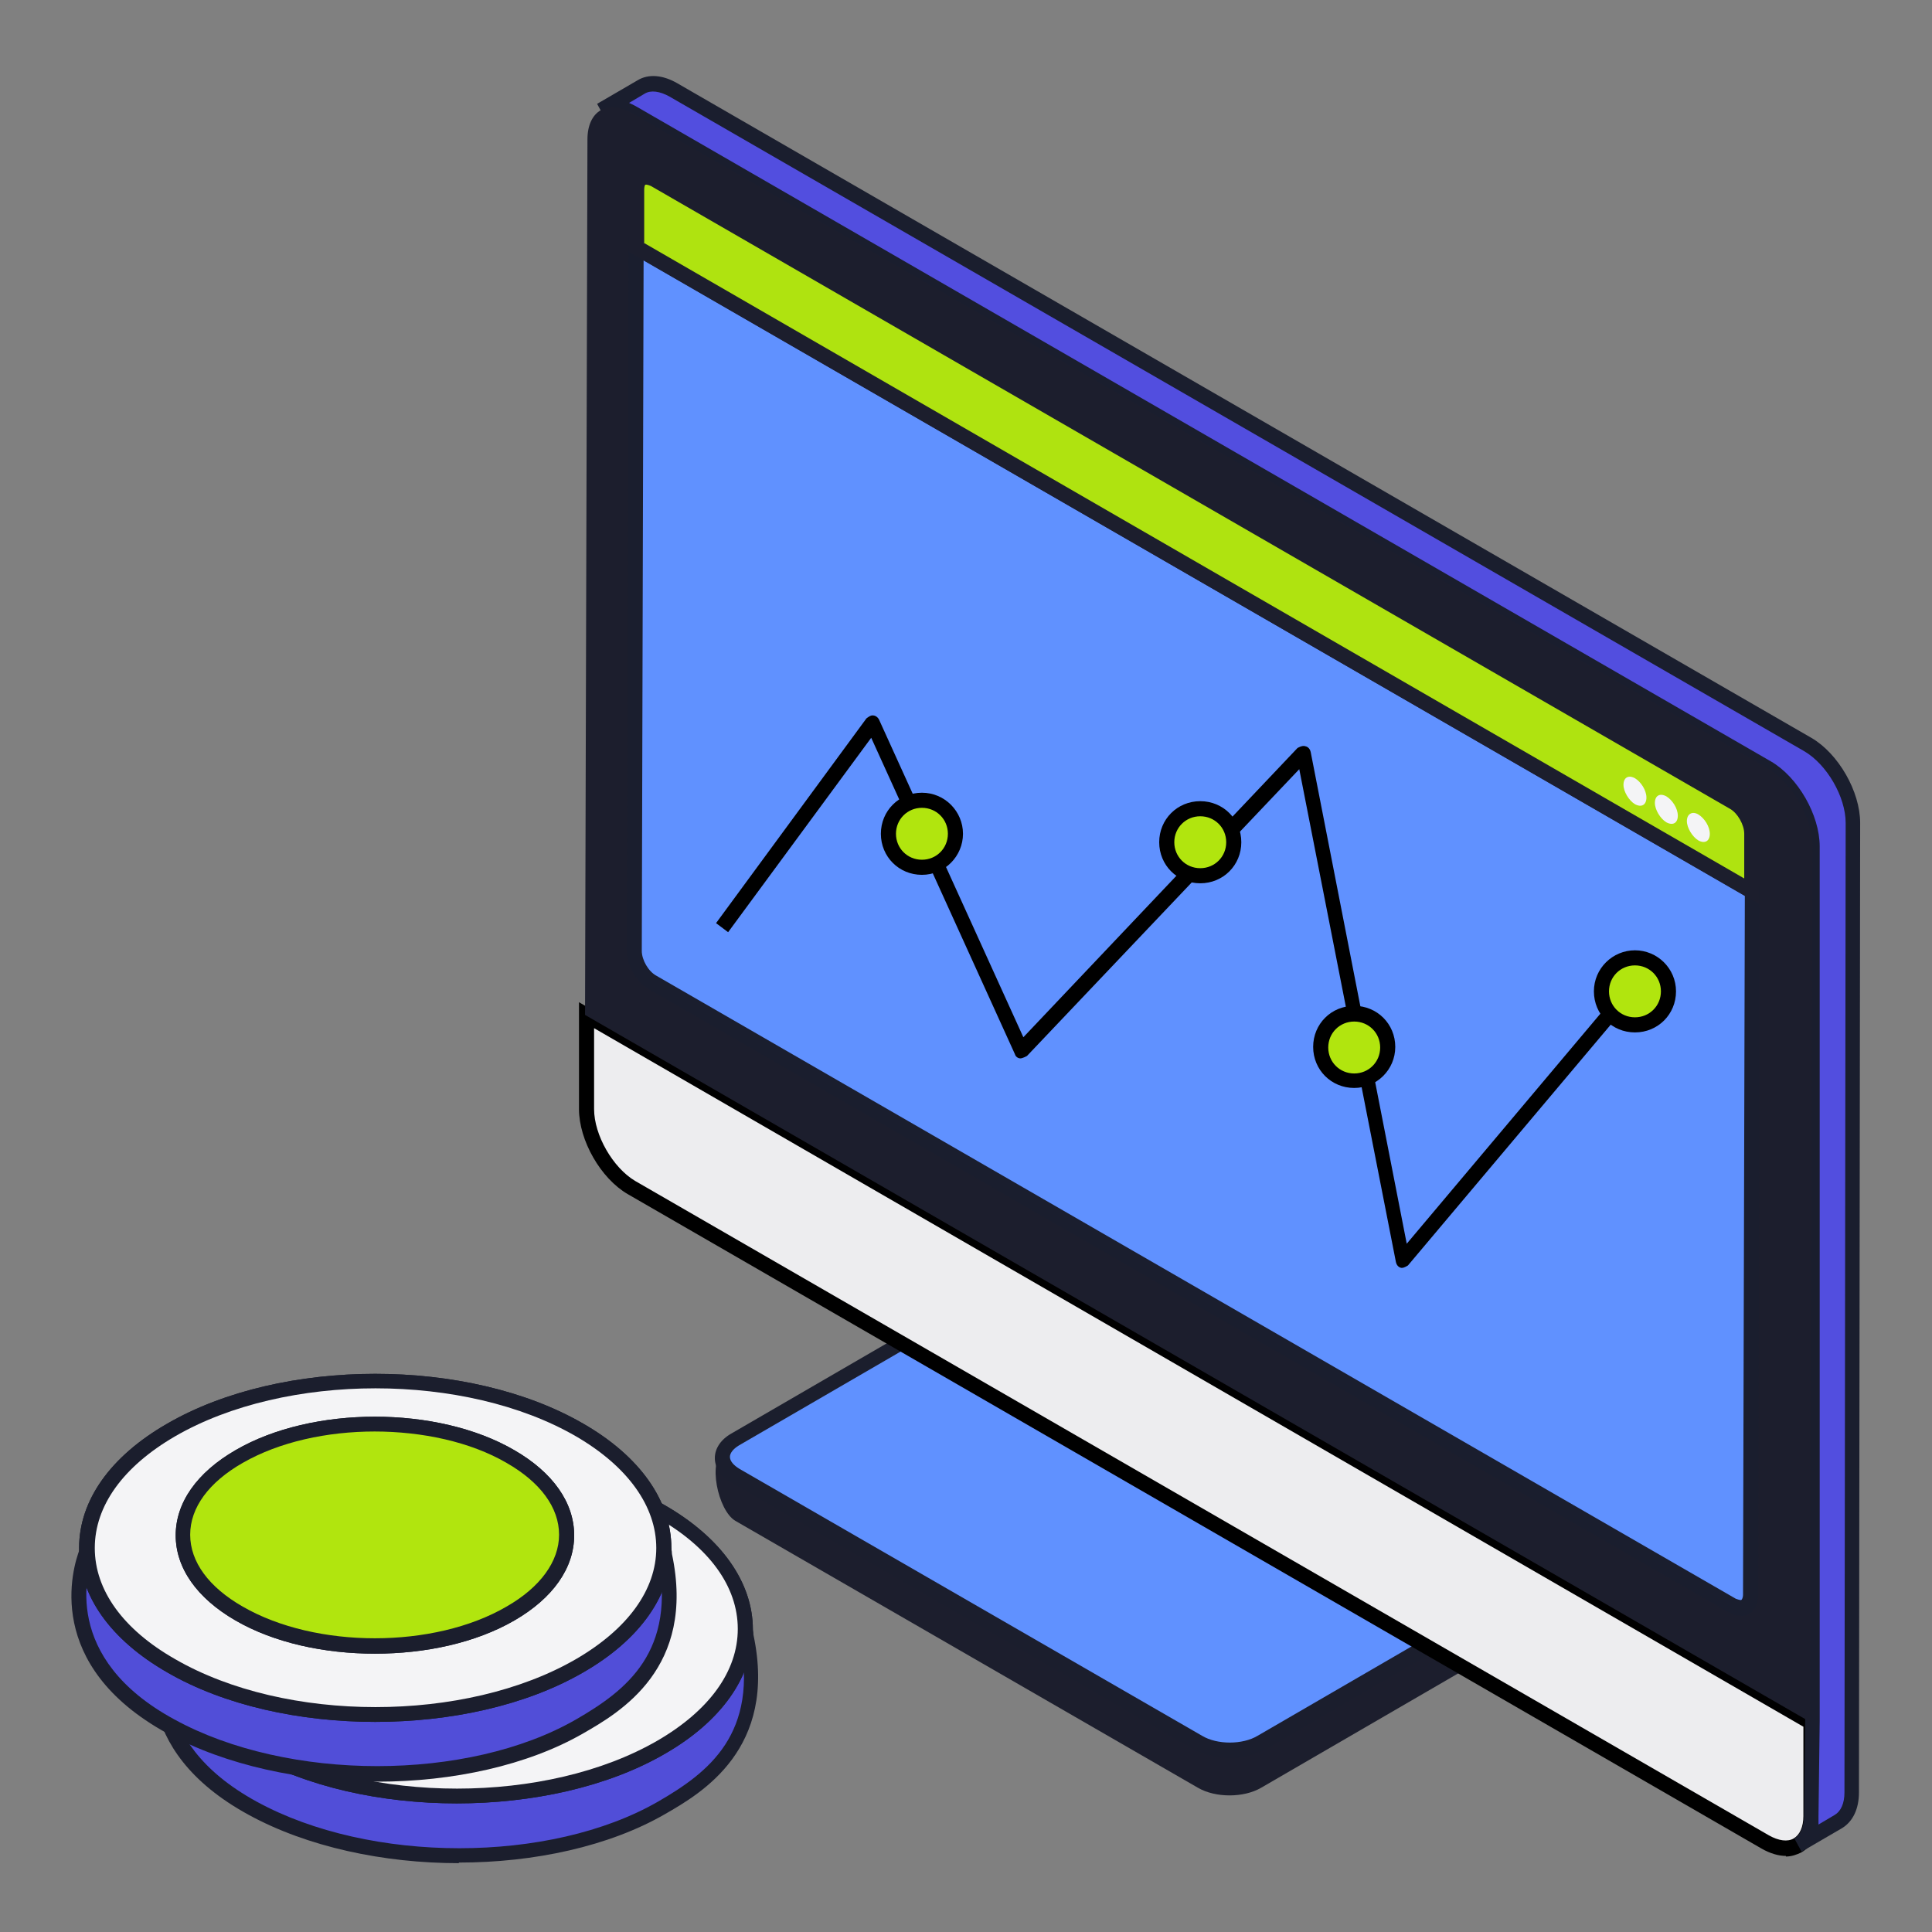 <?xml version="1.0" encoding="UTF-8"?>
<svg id="Layer_1" data-name="Layer 1" xmlns="http://www.w3.org/2000/svg" viewBox="0 0 32 32">
  <rect x="0" y="0" width="32" height="32" fill="#808080" stroke="none"/>
  <defs>
    <style>
      .cls-1 {
        fill: #1b1e2d;
      }

      .cls-1, .cls-2, .cls-3, .cls-4, .cls-5, .cls-6, .cls-7, .cls-8, .cls-9, .cls-10, .cls-11, .cls-12 {
        stroke-width: 0px;
      }

      .cls-2 {
        fill: #514ed8;
      }

      .cls-3 {
        fill: #ededef;
      }

      .cls-4 {
        fill: #000;
      }

      .cls-5 {
        fill: #6b91fc;
      }

      .cls-6 {
        fill: #f4f4f6;
      }

      .cls-7 {
        fill: #524edf;
      }

      .cls-8 {
        fill: #1c1e2d;
      }

      .cls-9 {
        fill: #1a1e2e;
      }

      .cls-10 {
        fill: #6091ff;
      }

      .cls-11 {
        fill: #afe310;
      }

      .cls-12 {
        fill: #b1e50e;
      }
    </style>
  </defs>
  <g>
    <path class="cls-8" d="M26.49,25.75c.29.17.29.44,0,.61l-5.6,3.25c-.29.17-.76.17-1.05,0l-7.66-4.42c-.29-.17-.47-1.01-.18-1.18l5.77-2.68c.29-.17.76-.17,1.05,0l7.66,4.42Z"/>
    <g>
      <path class="cls-10" d="M26.49,25.01c.29.17.29.44,0,.61l-5.6,3.25c-.29.17-.76.17-1.05,0l-7.66-4.42c-.29-.17-.29-.44,0-.61l5.6-3.25c.29-.17.76-.17,1.05,0l7.66,4.42Z"/>
      <path class="cls-1" d="M20.37,29.12c-.21,0-.42-.05-.59-.14l-7.66-4.42c-.18-.1-.28-.25-.28-.41,0-.16.1-.31.28-.41l5.6-3.25c.33-.19.84-.19,1.17,0l7.66,4.42c.18.1.28.25.28.41,0,.16-.1.31-.28.41l-5.6,3.25c-.16.09-.38.14-.59.14ZM18.3,20.58c-.17,0-.34.04-.46.11l-5.6,3.25c-.1.06-.15.13-.15.19,0,.07.06.14.16.2l7.66,4.42c.25.15.67.15.92,0l5.6-3.25c.1-.06.15-.13.15-.19,0-.07-.06-.14-.16-.2l-7.66-4.42c-.13-.07-.29-.11-.46-.11Z"/>
    </g>
    <g>
      <path class="cls-3" d="M30,28.53v1.55c0,.47-.34.67-.76.43l-18.78-10.84c-.41-.24-.75-.82-.75-1.3v-1.55s20.29,11.71,20.29,11.71Z"/>
      <path class="cls-4" d="M29.58,30.74c-.12,0-.26-.04-.4-.12l-18.78-10.84c-.45-.26-.81-.89-.81-1.41v-1.77s.19.11.19.11l20.35,11.75v1.63c0,.28-.11.48-.29.59-.08.04-.17.07-.26.07ZM9.84,17.03v1.34c0,.43.31.97.68,1.19l18.78,10.84c.16.09.31.11.41.05.1-.06.16-.19.16-.37v-1.48s-20.03-11.57-20.03-11.57Z"/>
    </g>
    <g>
      <path class="cls-7" d="M30.69,13.63c0-.47-.34-1.06-.75-1.3L11.15,1.49c-.21-.12-.4-.13-.53-.05l-.67.39c.14-.08.33-.07.53.05l18.78,10.84c.41.24.75.82.75,1.3v14.48s-.02,1.58-.02,1.58c0,.24-.08.4-.22.48l.67-.39c.14-.08.22-.24.22-.48l.02-16.06Z"/>
      <path class="cls-9" d="M29.84,30.67l-.12-.22c.1-.06.16-.19.16-.37l.02-1.58v-14.48c0-.43-.31-.97-.68-1.19L10.42,1.99c-.16-.09-.31-.11-.41-.05l-.12-.22.67-.39c.18-.11.42-.09.66.05l18.78,10.84c.45.26.81.89.81,1.41l-.02,16.06c0,.27-.1.48-.28.59l-.67.39h0ZM10.41,1.7s.09.04.14.07l18.78,10.84c.45.26.81.89.81,1.41v14.48s-.02,1.58-.02,1.58c0,.05,0,.1,0,.14l.27-.16c.1-.06.16-.19.16-.37l.02-16.06c0-.43-.31-.97-.69-1.19L11.09,1.6c-.16-.09-.31-.11-.41-.05l-.27.16Z"/>
    </g>
    <path class="cls-8" d="M29.27,12.72L10.48,1.88c-.41-.24-.75-.05-.75.43l-.04,14.5,20.29,11.71.04-14.5c0-.47-.34-1.06-.75-1.3Z"/>
    <g>
      <path class="cls-10" d="M29.02,14.77l-.03,11.66c0,.19-.14.27-.3.17l-17.88-10.32c-.17-.1-.3-.33-.3-.52l.03-11.66,18.48,10.67Z"/>
      <path class="cls-9" d="M28.82,26.76c-.06,0-.13-.02-.2-.06l-17.88-10.32c-.2-.12-.36-.39-.36-.63l.03-11.87.19.11,18.55,10.71v.07l-.03,11.66c0,.14-.06.25-.15.3-.04.02-.09.04-.14.04ZM10.66,4.31l-.03,11.44c0,.15.11.34.24.41l17.88,10.32s.08.03.09.02c.01,0,.03-.04.03-.08l.03-11.58L10.66,4.31Z"/>
    </g>
    <g>
      <path class="cls-11" d="M28.72,13.3c.17.1.3.33.3.52v.95S10.54,4.1,10.54,4.1v-.95c0-.19.14-.27.3-.17l17.88,10.32Z"/>
      <path class="cls-8" d="M29.15,14.98l-.19-.11L10.41,4.17v-1.02c0-.14.06-.25.15-.3.1-.05.22-.05.34.02l17.88,10.32c.2.12.36.39.36.63v1.17ZM10.66,4.02l18.23,10.53v-.74c0-.15-.11-.34-.23-.41L10.78,3.08s-.07-.03-.09-.02c-.01,0-.02.04-.02.08v.88Z"/>
    </g>
    <g>
      <path class="cls-6" d="M28.13,13.49c.1.06.19.2.19.32,0,.12-.08.17-.19.11-.1-.06-.19-.21-.19-.32,0-.12.09-.17.19-.11Z"/>
      <path class="cls-6" d="M27.6,13.19c.1.06.19.2.19.32,0,.12-.08.17-.19.11-.1-.06-.19-.21-.19-.32,0-.12.08-.17.19-.11Z"/>
      <path class="cls-6" d="M27.08,12.89c.1.06.19.2.19.32,0,.12-.08.17-.19.11-.1-.06-.19-.21-.19-.32,0-.12.08-.17.19-.11Z"/>
    </g>
    <path class="cls-4" d="M23.24,21s-.02,0-.03,0c-.05-.01-.08-.05-.09-.1l-1.6-8.16-4.51,4.75s-.07.04-.11.04c-.04,0-.08-.03-.09-.07l-2.38-5.24-2.37,3.22-.2-.15,2.49-3.39s.07-.06.11-.05c.04,0,.08.03.1.07l2.39,5.26,4.54-4.79s.08-.05.13-.03c.05.01.08.05.09.1l1.59,8.14,3.67-4.36.19.16-3.84,4.56s-.06.04-.1.04Z"/>
    <g>
      <circle class="cls-12" cx="15.27" cy="13.81" r=".55"/>
      <path class="cls-4" d="M15.27,14.49c-.38,0-.68-.3-.68-.68s.3-.68.68-.68.68.31.68.68-.3.68-.68.68ZM15.27,13.38c-.24,0-.43.19-.43.43s.19.43.43.43.43-.19.43-.43-.19-.43-.43-.43Z"/>
    </g>
    <g>
      <circle class="cls-12" cx="22.43" cy="17.35" r=".55"/>
      <path class="cls-4" d="M22.43,18.02c-.38,0-.68-.3-.68-.68s.3-.68.68-.68.68.3.68.68-.31.68-.68.68ZM22.43,16.92c-.24,0-.43.19-.43.43s.19.43.43.43.43-.19.43-.43-.19-.43-.43-.43Z"/>
    </g>
    <g>
      <circle class="cls-12" cx="19.88" cy="13.95" r=".55"/>
      <path class="cls-4" d="M19.88,14.63c-.38,0-.68-.3-.68-.68s.3-.68.68-.68.68.3.68.68-.3.68-.68.68ZM19.88,13.52c-.24,0-.43.19-.43.43s.19.43.43.43.43-.19.43-.43-.19-.43-.43-.43Z"/>
    </g>
    <g>
      <circle class="cls-12" cx="27.08" cy="16.42" r=".55"/>
      <path class="cls-4" d="M27.08,17.1c-.38,0-.68-.3-.68-.68s.31-.68.68-.68.68.3.68.68-.3.68-.68.68ZM27.08,15.99c-.24,0-.43.19-.43.43s.19.43.43.43.43-.19.43-.43-.19-.43-.43-.43Z"/>
    </g>
  </g>
  <g>
    <g>
      <g>
        <path class="cls-2" d="M4.18,26.05c-1.05.6-1.53.22-1.4,1.01-.14.35-.53,1.84,1.4,2.9s4.91,1.07,6.77,0c.7-.4,1.78-1.09,1.41-2.86,0-.18-.24-.37-1.41-1.05-1.86-1.07-4.91-1.07-6.77,0Z"/>
        <path class="cls-1" d="M7.6,30.86c-1.25,0-2.51-.27-3.48-.8-2-1.09-1.6-2.64-1.46-3.02-.08-.54.13-.63.54-.74.23-.06.53-.14.92-.37h0c1.9-1.1,4.99-1.1,6.89,0,1.21.7,1.47.9,1.47,1.15.4,1.89-.86,2.62-1.47,2.97-.92.53-2.16.8-3.41.8ZM4.24,26.15c-.42.24-.74.33-.98.39-.37.1-.42.11-.35.49,0,.02,0,.04,0,.07-.11.28-.54,1.71,1.34,2.74,1.88,1.03,4.86,1.03,6.65,0,.83-.48,1.68-1.12,1.35-2.73,0-.16-.52-.48-1.35-.96-1.83-1.06-4.81-1.06-6.64,0h0Z"/>
      </g>
      <g>
        <g>
          <path class="cls-5" d="M4.19,25.04c-1.86,1.07-1.86,2.83,0,3.91s4.91,1.07,6.77,0,1.86-2.83,0-3.91-4.91-1.07-6.77,0Z"/>
          <path class="cls-1" d="M7.57,29.87c-1.25,0-2.5-.27-3.45-.82-.94-.54-1.46-1.28-1.46-2.06s.52-1.52,1.46-2.06c1.9-1.1,4.99-1.1,6.89,0,.94.54,1.46,1.28,1.46,2.06s-.52,1.52-1.46,2.06c-.95.55-2.2.82-3.45.82ZM4.25,25.14c-.86.5-1.33,1.15-1.33,1.84s.47,1.35,1.33,1.85c1.83,1.06,4.81,1.06,6.64,0,.86-.5,1.33-1.15,1.33-1.85s-.47-1.35-1.33-1.84c-1.83-1.06-4.81-1.06-6.64,0h0Z"/>
        </g>
        <g>
          <path class="cls-6" d="M4.19,25.04c-1.86,1.07-1.86,2.83,0,3.91s4.91,1.07,6.77,0,1.86-2.83,0-3.91-4.91-1.07-6.77,0Z"/>
          <path class="cls-1" d="M7.57,29.87c-1.25,0-2.5-.27-3.45-.82-.94-.54-1.46-1.28-1.46-2.06s.52-1.52,1.46-2.06c1.9-1.1,4.99-1.1,6.89,0,.94.54,1.46,1.28,1.46,2.06s-.52,1.52-1.46,2.06c-.95.55-2.2.82-3.45.82ZM4.25,25.14c-.86.5-1.33,1.15-1.33,1.84s.47,1.35,1.33,1.85c1.83,1.06,4.81,1.06,6.64,0,.86-.5,1.33-1.15,1.33-1.85s-.47-1.35-1.33-1.84c-1.83-1.06-4.81-1.06-6.64,0h0Z"/>
        </g>
      </g>
      <g>
        <g>
          <path class="cls-5" d="M5.31,25.48c-1.24.71-1.24,1.88,0,2.6s3.26.71,4.5,0,1.24-1.88,0-2.6-3.26-.71-4.5,0Z"/>
          <path class="cls-1" d="M7.56,28.74c-.84,0-1.67-.18-2.31-.55-.64-.37-.99-.87-.99-1.41,0-.54.35-1.04.99-1.41h0c1.27-.73,3.35-.73,4.62,0,.64.37.99.87.99,1.41,0,.54-.35,1.04-.99,1.41-.64.37-1.47.55-2.31.55ZM5.38,25.59h0c-.56.32-.87.75-.87,1.19,0,.45.31.87.87,1.19,1.21.7,3.17.7,4.37,0,.56-.32.87-.74.87-1.19,0-.45-.31-.87-.87-1.19-1.21-.7-3.17-.7-4.37,0Z"/>
        </g>
        <g>
          <path class="cls-12" d="M5.31,25.48c-1.24.71-1.24,1.88,0,2.6s3.26.71,4.5,0,1.24-1.88,0-2.6-3.26-.71-4.5,0Z"/>
          <path class="cls-1" d="M7.56,28.74c-.84,0-1.67-.18-2.31-.55-.64-.37-.99-.87-.99-1.41,0-.54.35-1.04.99-1.41h0c1.27-.73,3.35-.73,4.62,0,.64.37.99.87.99,1.41,0,.54-.35,1.04-.99,1.41-.64.37-1.47.55-2.31.55ZM5.38,25.59h0c-.56.32-.87.75-.87,1.19,0,.45.31.87.87,1.19,1.21.7,3.17.7,4.37,0,.56-.32.87-.74.87-1.19,0-.45-.31-.87-.87-1.19-1.21-.7-3.17-.7-4.37,0Z"/>
        </g>
      </g>
    </g>
    <g>
      <g>
        <path class="cls-2" d="M2.83,24.69c-1.05.6-1.19.25-1.4,1.01-.14.35-.53,1.84,1.4,2.9s4.91,1.07,6.77,0c.7-.4,1.78-1.09,1.41-2.86,0-.18-.24-.37-1.41-1.05-1.86-1.07-4.91-1.07-6.77,0Z"/>
        <path class="cls-1" d="M6.25,29.51c-1.25,0-2.51-.27-3.48-.8-2.06-1.13-1.57-2.74-1.45-3.05.14-.5.27-.58.63-.7.19-.07.44-.16.82-.37h0c1.9-1.1,4.99-1.1,6.89,0,1.21.7,1.47.9,1.47,1.15.4,1.89-.86,2.62-1.47,2.97-.92.53-2.16.8-3.41.8ZM2.89,24.8h0c-.4.23-.66.32-.86.39-.31.11-.36.13-.48.54-.11.29-.54,1.73,1.34,2.75,1.88,1.03,4.86,1.03,6.65,0,.83-.48,1.68-1.12,1.35-2.73,0-.16-.52-.48-1.35-.96-1.83-1.06-4.81-1.06-6.64,0Z"/>
      </g>
      <g>
        <g>
          <path class="cls-5" d="M2.84,23.68c-1.86,1.07-1.86,2.83,0,3.91s4.91,1.07,6.77,0,1.86-2.83,0-3.91-4.91-1.07-6.77,0Z"/>
          <path class="cls-1" d="M6.22,28.52c-1.25,0-2.5-.27-3.45-.82-.94-.54-1.46-1.27-1.46-2.06s.52-1.52,1.46-2.06h0c1.9-1.1,4.99-1.1,6.89,0,.94.54,1.46,1.28,1.46,2.06s-.52,1.52-1.46,2.06c-.95.55-2.2.82-3.45.82ZM2.9,23.79h0c-.86.5-1.33,1.15-1.33,1.85s.47,1.35,1.33,1.84c1.83,1.06,4.81,1.06,6.64,0,.86-.5,1.33-1.15,1.33-1.84s-.47-1.35-1.33-1.85c-1.83-1.06-4.81-1.06-6.64,0Z"/>
        </g>
        <g>
          <path class="cls-6" d="M2.84,23.68c-1.86,1.07-1.86,2.83,0,3.91s4.91,1.07,6.77,0,1.86-2.83,0-3.91-4.91-1.07-6.77,0Z"/>
          <path class="cls-1" d="M6.22,28.52c-1.25,0-2.5-.27-3.45-.82-.94-.54-1.46-1.27-1.46-2.06s.52-1.52,1.46-2.06h0c1.9-1.1,4.99-1.1,6.89,0,.94.54,1.46,1.28,1.46,2.06s-.52,1.52-1.46,2.06c-.95.55-2.2.82-3.45.82ZM2.9,23.79h0c-.86.5-1.33,1.15-1.33,1.85s.47,1.35,1.33,1.84c1.83,1.06,4.81,1.06,6.64,0,.86-.5,1.33-1.15,1.33-1.84s-.47-1.35-1.33-1.85c-1.83-1.06-4.81-1.06-6.64,0Z"/>
        </g>
      </g>
      <g>
        <g>
          <path class="cls-5" d="M3.96,24.13c-1.24.71-1.24,1.88,0,2.6s3.26.71,4.5,0,1.24-1.88,0-2.6-3.26-.71-4.5,0Z"/>
          <path class="cls-1" d="M6.21,27.39c-.84,0-1.67-.18-2.31-.55-.64-.37-.99-.87-.99-1.41,0-.54.35-1.04.99-1.41,1.27-.74,3.35-.74,4.62,0,.64.37.99.87.99,1.41,0,.54-.35,1.04-.99,1.41-.64.37-1.47.55-2.31.55ZM6.21,23.71c-.79,0-1.58.17-2.19.52h0c-.56.32-.87.74-.87,1.19,0,.45.31.87.87,1.19,1.21.7,3.17.7,4.37,0,.56-.32.87-.75.87-1.19,0-.45-.31-.87-.87-1.19-.6-.35-1.4-.52-2.19-.52Z"/>
        </g>
        <g>
          <path class="cls-12" d="M3.96,24.13c-1.24.71-1.24,1.88,0,2.6s3.26.71,4.5,0,1.24-1.88,0-2.6-3.26-.71-4.5,0Z"/>
          <path class="cls-1" d="M6.21,27.39c-.84,0-1.67-.18-2.31-.55-.64-.37-.99-.87-.99-1.41,0-.54.35-1.04.99-1.41,1.27-.74,3.35-.74,4.62,0,.64.37.99.87.99,1.41,0,.54-.35,1.04-.99,1.41-.64.37-1.47.55-2.31.55ZM6.21,23.71c-.79,0-1.58.17-2.19.52h0c-.56.32-.87.74-.87,1.19,0,.45.31.87.87,1.19,1.21.7,3.17.7,4.37,0,.56-.32.87-.75.87-1.19,0-.45-.31-.87-.87-1.19-.6-.35-1.4-.52-2.19-.52Z"/>
        </g>
      </g>
    </g>
  </g>
</svg>